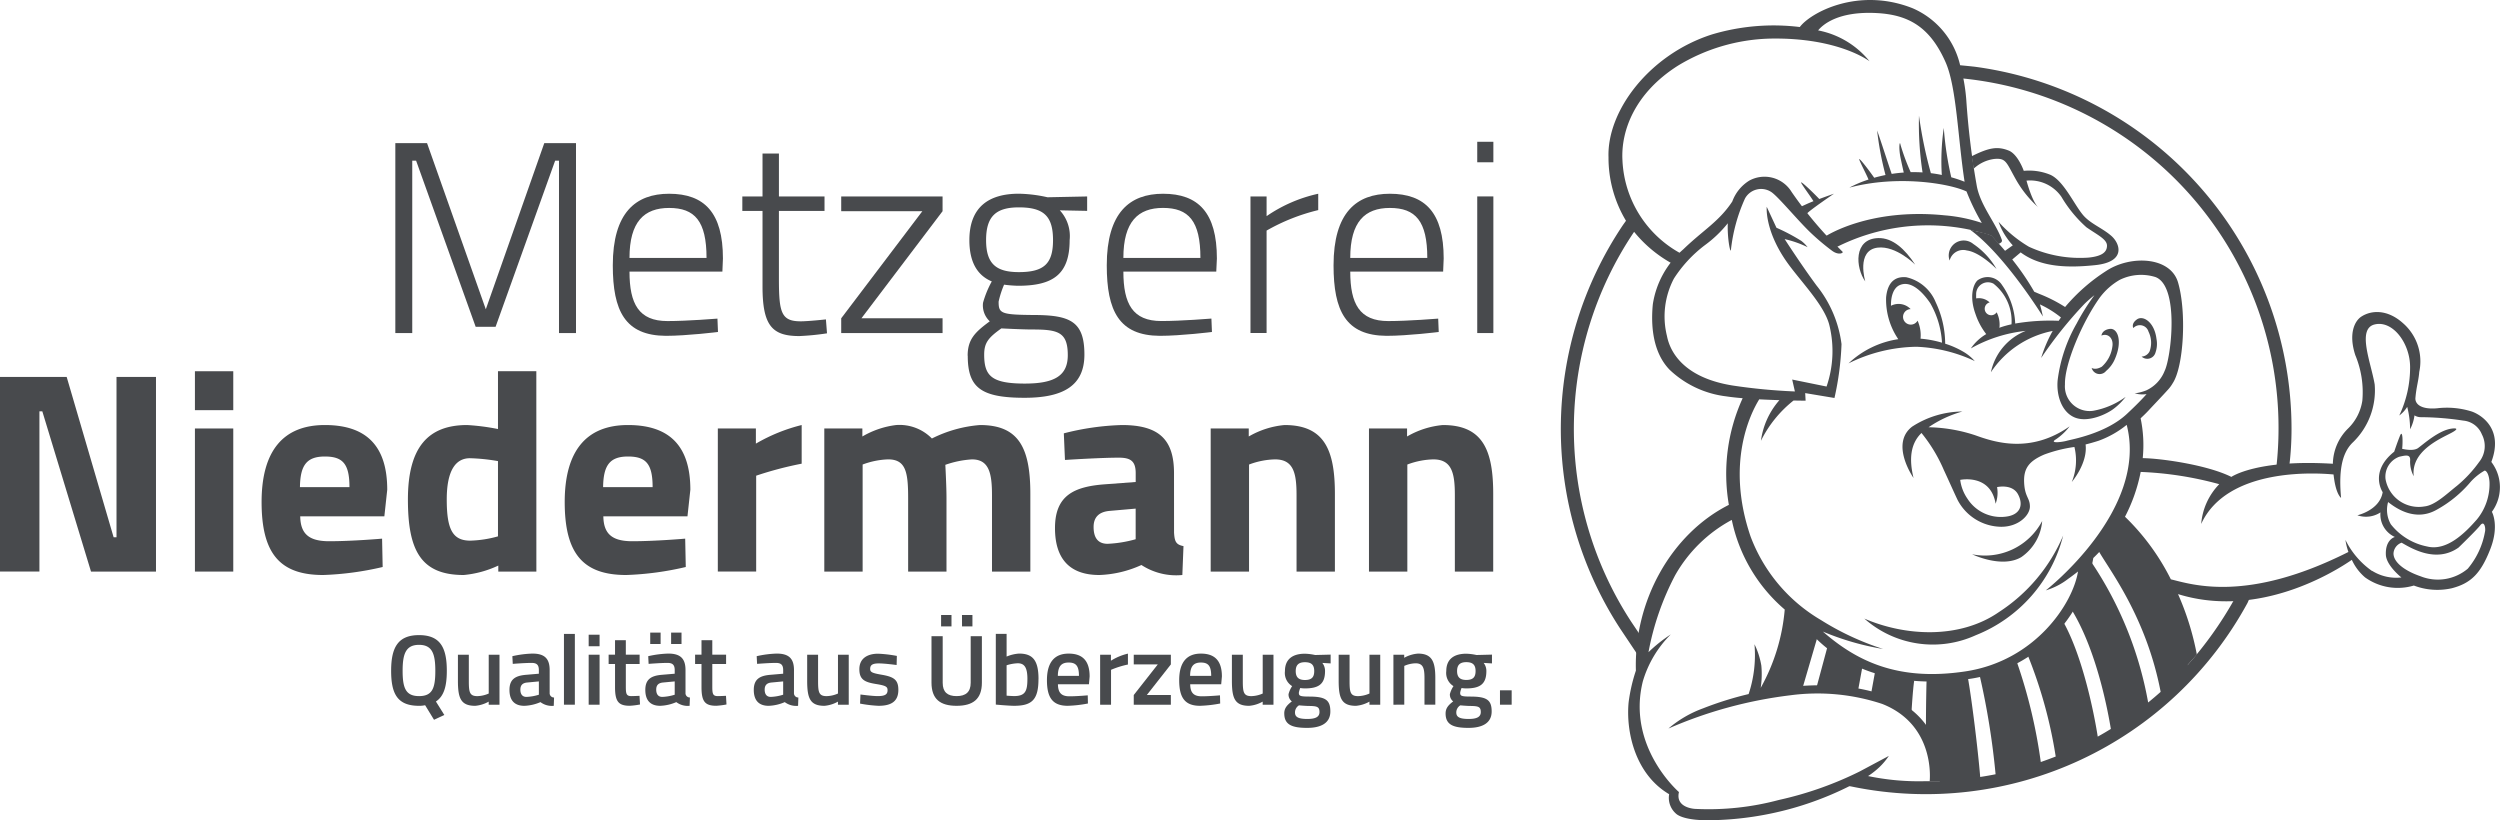 <svg xmlns="http://www.w3.org/2000/svg" xmlns:xlink="http://www.w3.org/1999/xlink" width="260" height="85.312" viewBox="0 0 260 85.312">
  <defs>
    <clipPath id="clip-path">
      <rect id="Rectangle_100" data-name="Rectangle 100" width="260" height="85.312" fill="#484a4d"/>
    </clipPath>
  </defs>
  <g id="Group_955" data-name="Group 955" transform="translate(-538 99.937)">
    <g id="Group_336" data-name="Group 336" transform="translate(538 -99.937)">
      <path id="Path_5509" data-name="Path 5509" d="M71.657,25.95h3.3l6.11,17.276,6.08-17.276h3.3V45.7H88.678V27.769h-.4L82.085,45.045H80.011L73.817,27.769h-.4V45.7h-1.76Z" transform="translate(-30.543 -11.061)" fill="#484a4d"/>
      <g id="Group_335" data-name="Group 335">
        <g id="Group_334" data-name="Group 334" clip-path="url(#clip-path)">
          <path id="Path_5510" data-name="Path 5510" d="M121.959,48.1l.057,1.392s-3.211.4-5.427.4c-4.234-.028-5.513-2.586-5.513-7.331,0-5.485,2.387-7.445,5.854-7.445,3.666,0,5.6,1.961,5.6,6.735l-.057,1.363h-9.661c0,3.353.966,5.143,3.949,5.143,2.075,0,5.2-.255,5.2-.255m-1.137-6.309c0-3.836-1.222-5.2-3.892-5.2-2.585,0-4.12,1.421-4.12,5.2Z" transform="translate(-47.345 -14.966)" fill="#484a4d"/>
          <path id="Path_5511" data-name="Path 5511" d="M138.357,33.8v7.018c0,3.552.227,4.462,2.273,4.462.8,0,2.615-.2,2.615-.2l.114,1.449a26.407,26.407,0,0,1-2.87.285c-2.813,0-3.837-1.052-3.837-5.143V33.8h-2.1V32.293h2.1V27.832h1.706v4.461H143.1V33.8Z" transform="translate(-57.35 -11.863)" fill="#484a4d"/>
          <path id="Path_5512" data-name="Path 5512" d="M152.477,35.607h10.541v1.535L154.579,48.28h8.439v1.535H152.477V48.28l8.438-11.138h-8.438Z" transform="translate(-64.991 -15.177)" fill="#484a4d"/>
          <path id="Path_5513" data-name="Path 5513" d="M175.4,51.962c0-1.733.8-2.472,2.3-3.58a2.259,2.259,0,0,1-.7-1.932,10.26,10.26,0,0,1,.91-2.216c-1.222-.512-2.331-1.648-2.331-4.291,0-3.466,2.046-4.831,5.144-4.831a14.4,14.4,0,0,1,2.983.37l4.121-.085v1.5l-2.842-.057a3.957,3.957,0,0,1,1.022,3.1c0,3.609-1.79,4.746-5.37,4.746a13.5,13.5,0,0,1-1.449-.114,9.9,9.9,0,0,0-.568,1.762c0,1.222.227,1.363,3.609,1.392,3.864,0,5.313.682,5.313,4.121,0,3.182-2.13,4.489-6.222,4.489-4.575,0-5.91-1.08-5.91-4.376m3.5-2.842c-1.365.967-1.791,1.507-1.791,2.729,0,2.216.767,3.011,4.234,3.011,3.126,0,4.461-.851,4.461-2.954,0-2.416-1.022-2.671-3.694-2.671-1.08,0-3.21-.114-3.21-.114m5.369-9.178c0-2.472-.937-3.409-3.551-3.409-2.387,0-3.41.937-3.41,3.409,0,2.444,1.023,3.325,3.41,3.325,2.614,0,3.551-.881,3.551-3.325" transform="translate(-74.764 -14.966)" fill="#484a4d"/>
          <path id="Path_5514" data-name="Path 5514" d="M211.494,48.1l.057,1.392s-3.211.4-5.427.4c-4.234-.028-5.512-2.586-5.512-7.331,0-5.485,2.387-7.445,5.853-7.445,3.665,0,5.6,1.961,5.6,6.735L212,43.21h-9.661c0,3.353.966,5.143,3.949,5.143,2.075,0,5.2-.255,5.2-.255m-1.137-6.309c0-3.836-1.222-5.2-3.892-5.2-2.585,0-4.12,1.421-4.12,5.2Z" transform="translate(-85.508 -14.966)" fill="#484a4d"/>
          <path id="Path_5515" data-name="Path 5515" d="M226.66,35.4h1.676v2.046a15.159,15.159,0,0,1,5.371-2.33v1.7a20.436,20.436,0,0,0-5.371,2.131V49.6H226.66Z" transform="translate(-96.611 -14.966)" fill="#484a4d"/>
          <path id="Path_5516" data-name="Path 5516" d="M252.6,48.1l.056,1.392s-3.211.4-5.427.4c-4.233-.028-5.512-2.586-5.512-7.331,0-5.485,2.387-7.445,5.854-7.445,3.665,0,5.6,1.961,5.6,6.735l-.057,1.363h-9.66c0,3.353.966,5.143,3.949,5.143,2.074,0,5.2-.255,5.2-.255m-1.137-6.309c0-3.836-1.222-5.2-3.892-5.2-2.586,0-4.12,1.421-4.12,5.2Z" transform="translate(-103.028 -14.966)" fill="#484a4d"/>
          <path id="Path_5517" data-name="Path 5517" d="M267.763,25.7h1.677v2.132h-1.677Zm0,5.683h1.677v14.21h-1.677Z" transform="translate(-114.13 -10.955)" fill="#484a4d"/>
          <path id="Path_5518" data-name="Path 5518" d="M0,68.328H6.935L11.817,85h.3V68.328h4.106v20.24H9.465L4.4,71.9H4.1V88.567H0Z" transform="translate(0 -29.124)" fill="#484a4d"/>
          <path id="Path_5519" data-name="Path 5519" d="M35.331,67.29h3.988v4.048H35.331Zm0,5.953h3.988V88.125H35.331Z" transform="translate(-15.059 -28.681)" fill="#484a4d"/>
          <path id="Path_5520" data-name="Path 5520" d="M59.948,88.86l.06,2.947a31.5,31.5,0,0,1-6.191.833c-4.495,0-6.4-2.232-6.4-7.59,0-5.3,2.233-8.007,6.578-8.007,4.376,0,6.489,2.233,6.489,6.727l-.3,2.767h-8.75c.03,1.786.863,2.59,3.006,2.59,2.441,0,5.507-.268,5.507-.268M56.555,83.5c0-2.411-.684-3.184-2.56-3.184-1.9,0-2.56.923-2.589,3.184Z" transform="translate(-20.211 -32.839)" fill="#484a4d"/>
          <path id="Path_5521" data-name="Path 5521" d="M87.292,88.125H83.333V87.5a10.72,10.72,0,0,1-3.6.982c-4.494,0-5.8-2.619-5.8-7.858,0-5.447,2.113-7.739,6.162-7.739A23.176,23.176,0,0,1,83.3,73.3V67.289h3.988ZM83.3,84.463V76.636a19.749,19.749,0,0,0-2.918-.3c-1.488,0-2.41,1.279-2.41,4.286,0,3.036.566,4.286,2.44,4.286a11.694,11.694,0,0,0,2.888-.446" transform="translate(-31.51 -28.681)" fill="#484a4d"/>
          <path id="Path_5522" data-name="Path 5522" d="M114.888,88.86l.06,2.947a31.5,31.5,0,0,1-6.19.833c-4.5,0-6.4-2.232-6.4-7.59,0-5.3,2.233-8.007,6.578-8.007,4.376,0,6.489,2.233,6.489,6.727l-.3,2.767h-8.75c.03,1.786.863,2.59,3.006,2.59,2.441,0,5.507-.268,5.507-.268M111.5,83.5c0-2.411-.685-3.184-2.56-3.184-1.9,0-2.56.923-2.589,3.184Z" transform="translate(-43.628 -32.839)" fill="#484a4d"/>
          <path id="Path_5523" data-name="Path 5523" d="M130.112,77.4h3.958v1.577a18.027,18.027,0,0,1,4.762-1.935v4.019a37.046,37.046,0,0,0-4.732,1.25v9.971h-3.989Z" transform="translate(-55.458 -32.839)" fill="#484a4d"/>
          <path id="Path_5524" data-name="Path 5524" d="M149.412,92.282V77.4h3.959v.833a9.121,9.121,0,0,1,3.512-1.191,4.722,4.722,0,0,1,3.72,1.4,13.428,13.428,0,0,1,5-1.4c4.047,0,5.238,2.382,5.238,7.173v8.067h-3.989V84.335c0-2.262-.3-3.721-2.083-3.721A10.149,10.149,0,0,0,162,81.18s.12,2.233.12,3.393v7.709h-3.988v-7.65c0-2.679-.238-4.019-2.083-4.019a8.246,8.246,0,0,0-2.65.536V92.282Z" transform="translate(-63.685 -32.838)" fill="#484a4d"/>
          <path id="Path_5525" data-name="Path 5525" d="M203.609,88.233c.059.893.178,1.25.982,1.4l-.119,3.006a6.621,6.621,0,0,1-4.256-1.041,11.464,11.464,0,0,1-4.376,1.041c-3.125,0-4.613-1.726-4.613-4.881,0-3.363,1.934-4.316,5.209-4.554l3.184-.238v-.923c0-1.279-.566-1.607-1.756-1.607-1.965,0-5.6.238-5.6.238l-.119-2.768a27.112,27.112,0,0,1,6.042-.864c3.87,0,5.418,1.518,5.418,5Zm-6.7-2.262c-1.041.09-1.667.6-1.667,1.667,0,1.042.387,1.756,1.459,1.756a12.728,12.728,0,0,0,2.916-.476V85.734Z" transform="translate(-81.508 -32.838)" fill="#484a4d"/>
          <path id="Path_5526" data-name="Path 5526" d="M219.448,92.282V77.4h3.959v.833a9.007,9.007,0,0,1,3.721-1.191c4.166,0,5.239,2.62,5.239,7.173v8.067h-3.989V84.335c0-2.262-.3-3.721-2.232-3.721a8.121,8.121,0,0,0-2.709.536V92.282Z" transform="translate(-93.537 -32.838)" fill="#484a4d"/>
          <path id="Path_5527" data-name="Path 5527" d="M248.138,92.282V77.4H252.1v.833a9,9,0,0,1,3.72-1.191c4.167,0,5.239,2.62,5.239,7.173v8.067H257.07V84.335c0-2.262-.3-3.721-2.233-3.721a8.121,8.121,0,0,0-2.709.536V92.282Z" transform="translate(-105.765 -32.838)" fill="#484a4d"/>
          <path id="Path_5528" data-name="Path 5528" d="M345.393,56.821a.806.806,0,1,1-.719-1.2,1.728,1.728,0,0,0-2.218-.246,6.855,6.855,0,0,0,1.278,3.458,9.109,9.109,0,0,1,.978-.075c.414,0,.977.056.977.056a3.675,3.675,0,0,0-.295-1.993" transform="translate(-145.967 -23.473)" fill="#484a4d"/>
          <path id="Path_5529" data-name="Path 5529" d="M360.209,55.505a.676.676,0,1,1-.729-1.025,1.62,1.62,0,0,0-1.564-.379,9.831,9.831,0,0,0,.545,2.124c.231.51.884,1.541.884,1.541s1.118-.453,1.127-.469a2.841,2.841,0,0,0-.262-1.791" transform="translate(-152.557 -23.027)" fill="#484a4d"/>
          <path id="Path_5530" data-name="Path 5530" d="M74.43,122.409a2.637,2.637,0,0,1-.634.063c-2.236,0-2.9-1.227-2.9-3.64,0-2.381.676-3.712,2.9-3.712s2.891,1.321,2.891,3.712c0,1.612-.3,2.642-1.134,3.193l.874,1.4-1.071.5Zm1.061-3.577c0-1.767-.322-2.7-1.695-2.7s-1.706.936-1.706,2.7c0,1.789.323,2.631,1.706,2.631s1.695-.811,1.695-2.631" transform="translate(-30.218 -49.068)" fill="#484a4d"/>
          <path id="Path_5531" data-name="Path 5531" d="M87.323,118.673v5.2H86.2v-.322a3.432,3.432,0,0,1-1.4.437c-1.487,0-1.8-.769-1.8-2.6v-2.714h1.134V121.4c0,1.154.073,1.581.884,1.581a3.083,3.083,0,0,0,1.185-.271v-4.034Z" transform="translate(-35.376 -50.583)" fill="#484a4d"/>
          <path id="Path_5532" data-name="Path 5532" d="M96.527,122.56a.447.447,0,0,0,.457.478l-.031.864a1.973,1.973,0,0,1-1.383-.385,4.592,4.592,0,0,1-1.674.385c-1.03,0-1.55-.571-1.55-1.654,0-1.1.6-1.476,1.716-1.57l1.341-.115v-.374c0-.571-.25-.749-.76-.749-.7,0-1.954.1-1.954.1l-.042-.8a10.72,10.72,0,0,1,2.09-.27c1.269,0,1.789.531,1.789,1.716Zm-2.33-1.082c-.478.041-.717.271-.717.738s.2.759.634.759a4.935,4.935,0,0,0,1.29-.228v-1.383Z" transform="translate(-39.362 -50.497)" fill="#484a4d"/>
          <rect id="Rectangle_98" data-name="Rectangle 98" width="1.134" height="7.361" transform="translate(58.651 65.927)" fill="#484a4d"/>
          <path id="Path_5533" data-name="Path 5533" d="M106.7,115.048h1.134v1.2H106.7Zm0,2.08h1.134v5.2H106.7Z" transform="translate(-45.478 -49.038)" fill="#484a4d"/>
          <path id="Path_5534" data-name="Path 5534" d="M112.108,118.519v2.288c0,.78.031,1.05.572,1.05.291,0,.852-.03.852-.03l.052.9a7.776,7.776,0,0,1-1.06.135c-1.175,0-1.539-.437-1.539-1.935v-2.412h-.666v-.967h.666V116.04h1.123v1.508h1.435v.967Z" transform="translate(-47.022 -49.462)" fill="#484a4d"/>
          <path id="Path_5535" data-name="Path 5535" d="M121.149,120.937a.448.448,0,0,0,.458.478l-.032.864a1.972,1.972,0,0,1-1.383-.385,4.588,4.588,0,0,1-1.674.385c-1.029,0-1.549-.571-1.549-1.654,0-1.1.6-1.476,1.716-1.57l1.341-.114v-.374c0-.571-.25-.749-.759-.749-.7,0-1.955.1-1.955.1l-.041-.8a10.7,10.7,0,0,1,2.09-.271c1.269,0,1.788.531,1.788,1.717Zm-3.67-6.27h1.081v1.185h-1.081Zm1.341,5.189c-.479.041-.717.27-.717.738s.2.759.633.759a4.935,4.935,0,0,0,1.29-.228v-1.383Zm.832-5.189h1.082v1.185h-1.082Z" transform="translate(-49.856 -48.875)" fill="#484a4d"/>
          <path id="Path_5536" data-name="Path 5536" d="M127.781,118.519v2.288c0,.78.031,1.05.572,1.05.291,0,.852-.03.852-.03l.052.9a7.776,7.776,0,0,1-1.06.135c-1.175,0-1.539-.437-1.539-1.935v-2.412h-.666v-.967h.666V116.04h1.123v1.508h1.435v.967Z" transform="translate(-53.702 -49.462)" fill="#484a4d"/>
          <path id="Path_5537" data-name="Path 5537" d="M140.808,122.56a.447.447,0,0,0,.457.478l-.03.864a1.976,1.976,0,0,1-1.383-.385,4.591,4.591,0,0,1-1.674.385c-1.03,0-1.55-.571-1.55-1.654,0-1.1.6-1.476,1.716-1.57l1.341-.115v-.374c0-.571-.249-.749-.759-.749-.7,0-1.954.1-1.954.1l-.042-.8a10.716,10.716,0,0,1,2.09-.27c1.269,0,1.79.531,1.79,1.716Zm-2.33-1.082c-.478.041-.717.271-.717.738s.2.759.634.759a4.928,4.928,0,0,0,1.289-.228v-1.383Z" transform="translate(-58.235 -50.497)" fill="#484a4d"/>
          <path id="Path_5538" data-name="Path 5538" d="M150.629,118.673v5.2h-1.123v-.322a3.432,3.432,0,0,1-1.4.437c-1.488,0-1.8-.769-1.8-2.6v-2.714h1.134V121.4c0,1.154.073,1.581.884,1.581a3.083,3.083,0,0,0,1.185-.271v-4.034Z" transform="translate(-62.36 -50.583)" fill="#484a4d"/>
          <path id="Path_5539" data-name="Path 5539" d="M159.64,119.666s-1.227-.166-1.852-.166-.9.146-.9.572c0,.344.219.437,1.238.613,1.247.219,1.694.531,1.694,1.57,0,1.216-.769,1.654-2.059,1.654a13.613,13.613,0,0,1-1.924-.23l.042-.946s1.247.166,1.778.166c.749,0,1.04-.156,1.04-.613,0-.364-.176-.479-1.206-.645-1.144-.188-1.727-.437-1.727-1.539,0-1.175.916-1.612,1.946-1.612a13.392,13.392,0,0,1,1.954.23Z" transform="translate(-66.391 -50.505)" fill="#484a4d"/>
          <path id="Path_5540" data-name="Path 5540" d="M171.452,119.91c.957,0,1.466-.427,1.466-1.383v-4.845h1.165v4.824c0,1.716-.925,2.413-2.631,2.413s-2.61-.7-2.61-2.413v-4.824h1.165v4.845c0,.967.5,1.383,1.445,1.383m-1.612-8.434h1.082v1.185H169.84Zm2.173,0H173.1v1.185h-1.082Z" transform="translate(-71.967 -47.515)" fill="#484a4d"/>
          <path id="Path_5541" data-name="Path 5541" d="M184.933,119.592c0,2.153-.676,2.787-2.537,2.787-.551,0-1.9-.125-1.9-.125V114.9h1.123v2.36a3.972,3.972,0,0,1,1.3-.312c1.414,0,2.018.7,2.018,2.642m-1.154,0c0-1.174-.3-1.633-1-1.633a4.273,4.273,0,0,0-1.165.208v3.161s.573.042.781.042c1.154,0,1.383-.509,1.383-1.779" transform="translate(-76.932 -48.976)" fill="#484a4d"/>
          <path id="Path_5542" data-name="Path 5542" d="M194.012,122.818l.02.843a12.932,12.932,0,0,1-2.1.239c-1.56,0-2.163-.831-2.163-2.662,0-1.9.821-2.766,2.256-2.766,1.456,0,2.183.76,2.183,2.381l-.072.811h-3.224c.011.832.323,1.249,1.186,1.249.821,0,1.914-.1,1.914-.1m-.915-2.027c0-1.04-.312-1.384-1.071-1.384s-1.113.385-1.123,1.384Z" transform="translate(-80.887 -50.497)" fill="#484a4d"/>
          <path id="Path_5543" data-name="Path 5543" d="M199.409,118.588h1.123v.624a5.818,5.818,0,0,1,1.768-.738v1.134a9.19,9.19,0,0,0-1.757.55v3.63h-1.134Z" transform="translate(-84.995 -50.497)" fill="#484a4d"/>
          <path id="Path_5544" data-name="Path 5544" d="M205.5,118.673h3.859v1.009l-2.5,3.182h2.5v1.009H205.5v-1.009l2.5-3.183h-2.5Z" transform="translate(-87.59 -50.582)" fill="#484a4d"/>
          <path id="Path_5545" data-name="Path 5545" d="M217.982,122.818l.021.843a12.955,12.955,0,0,1-2.1.239c-1.559,0-2.163-.831-2.163-2.662,0-1.9.822-2.766,2.257-2.766,1.456,0,2.184.76,2.184,2.381l-.073.811h-3.223c.01.832.322,1.249,1.185,1.249.822,0,1.913-.1,1.913-.1m-.915-2.027c0-1.04-.313-1.384-1.071-1.384s-1.113.385-1.123,1.384Z" transform="translate(-91.104 -50.497)" fill="#484a4d"/>
          <path id="Path_5546" data-name="Path 5546" d="M227.614,118.673v5.2h-1.123v-.322a3.435,3.435,0,0,1-1.4.437c-1.488,0-1.8-.769-1.8-2.6v-2.714h1.134V121.4c0,1.154.073,1.581.884,1.581a3.084,3.084,0,0,0,1.186-.271v-4.034Z" transform="translate(-95.173 -50.583)" fill="#484a4d"/>
          <path id="Path_5547" data-name="Path 5547" d="M232.783,124.709c0-.531.26-.853.79-1.258a.9.9,0,0,1-.343-.759,2.744,2.744,0,0,1,.374-.831,1.6,1.6,0,0,1-.749-1.561c0-1.31.884-1.809,2.08-1.809a5.63,5.63,0,0,1,1.06.135l1.612-.041v.915l-.863-.051a1.35,1.35,0,0,1,.281.852c0,1.414-.738,1.8-2.121,1.8a3.291,3.291,0,0,1-.458-.042,2.175,2.175,0,0,0-.145.489c0,.332.114.4,1.123.4,1.643.011,2.153.353,2.153,1.55,0,1.227-1.009,1.706-2.4,1.706-1.57,0-2.391-.312-2.391-1.5m1.529-.842a.863.863,0,0,0-.415.738c0,.479.343.676,1.289.676.843,0,1.258-.208,1.258-.717,0-.563-.27-.624-1.113-.635-.322,0-1.019-.063-1.019-.063M235.9,120.3c0-.624-.271-.925-.967-.925-.665,0-.957.3-.957.925s.292.925.957.925c.7,0,.967-.291.967-.925" transform="translate(-99.221 -50.505)" fill="#484a4d"/>
          <path id="Path_5548" data-name="Path 5548" d="M246.966,118.673v5.2h-1.123v-.322a3.432,3.432,0,0,1-1.4.437c-1.487,0-1.8-.769-1.8-2.6v-2.714h1.134V121.4c0,1.154.072,1.581.884,1.581a3.087,3.087,0,0,0,1.185-.271v-4.034Z" transform="translate(-103.422 -50.583)" fill="#484a4d"/>
          <path id="Path_5549" data-name="Path 5549" d="M252.569,123.786v-5.2h1.123v.322a3.455,3.455,0,0,1,1.435-.437c1.446,0,1.8.822,1.8,2.528v2.786H255.8V121.03c0-1.039-.137-1.55-.927-1.55a3.129,3.129,0,0,0-1.174.271v4.034Z" transform="translate(-107.654 -50.497)" fill="#484a4d"/>
          <path id="Path_5550" data-name="Path 5550" d="M262.028,124.709c0-.531.259-.853.789-1.258a.9.9,0,0,1-.343-.759,2.744,2.744,0,0,1,.374-.831,1.6,1.6,0,0,1-.749-1.561c0-1.31.885-1.809,2.08-1.809a5.632,5.632,0,0,1,1.06.135l1.612-.041v.915l-.864-.051a1.347,1.347,0,0,1,.281.852c0,1.414-.738,1.8-2.121,1.8a3.291,3.291,0,0,1-.458-.042,2.171,2.171,0,0,0-.146.489c0,.332.115.4,1.123.4,1.643.011,2.153.353,2.153,1.55,0,1.227-1.01,1.706-2.4,1.706-1.571,0-2.391-.312-2.391-1.5m1.528-.842a.863.863,0,0,0-.416.738c0,.479.343.676,1.289.676.843,0,1.259-.208,1.259-.717,0-.563-.27-.624-1.113-.635-.322,0-1.019-.063-1.019-.063m1.59-3.567c0-.624-.27-.925-.967-.925-.666,0-.957.3-.957.925s.291.925.957.925c.7,0,.967-.291.967-.925" transform="translate(-111.686 -50.505)" fill="#484a4d"/>
          <rect id="Rectangle_99" data-name="Rectangle 99" width="1.216" height="1.497" transform="translate(155.997 71.792)" fill="#484a4d"/>
          <path id="Path_5551" data-name="Path 5551" d="M319.387,74a8.768,8.768,0,0,0-2.142-1.278,12.342,12.342,0,0,0-2.048-.676l.394-2.161a14.627,14.627,0,0,0,1.841.489c1.354.263,2.238.375,2.238.375-.151.978-.283,3.252-.283,3.252m-5.112-4.642A10.136,10.136,0,0,1,312,68.226c-.461-.3-1.353-.977-1.353-.977l-1.109,4.116s1.647.013,2.444.094c1.108.114,1.86.263,1.86.263Zm-7.366-5.581a19.2,19.2,0,0,1-.958,5.111,15.513,15.513,0,0,1-1.485,2.97s.94-.169,1.861-.282c.7-.085,1.768-.169,1.768-.169l1.5-5.131s-.864-1.014-1.353-1.635c-.175-.223-.452-.265-.657-.4-.386-.244-.677-.469-.677-.469m46.022-1.391a38.861,38.861,0,0,1-4.848,6.8,32.828,32.828,0,0,0-3.721-10.655,14.424,14.424,0,0,0-3.383-4.115,13.381,13.381,0,0,1-1.071,1.578c-.569.7-1.1,1.24-1.1,1.24,1.11,2,4.968,6.836,6.489,14.723q-.64.57-1.3,1.107a38.205,38.205,0,0,0-5.918-14.618s-.056.282-.367,1.352a16.319,16.319,0,0,1-1.663,3.637c2.632,4.3,3.774,10.6,4.069,12.378-.449.277-.9.546-1.364.8-.4-2.57-1.577-8.286-3.522-11.827a14.748,14.748,0,0,1-1.917,2.029c-.869.719-1.832,1.353-1.832,1.353a47.817,47.817,0,0,1,2.9,10.514q-.769.3-1.553.573a53.869,53.869,0,0,0-2.5-10.438s-1.133.522-1.889.818a19.783,19.783,0,0,1-1.973.592,78.8,78.8,0,0,1,1.662,10.3q-.795.159-1.6.281c-.231-2.83-.885-8.143-1.293-10.388,0,0-.968.149-2.123.225s-2.161.075-2.161.075-.066,2.226-.066,4.858A6.414,6.414,0,0,1,322.042,78a9.975,9.975,0,0,1,.282,3.242c-.4.013-1,0-1.409,0a25.906,25.906,0,0,1-6.2-.564l-1.014.535-.958.508.517.1A38.069,38.069,0,0,0,354.332,62.7l.241-.547s-1.609.174-1.641.231m-57.555-36.03a11.6,11.6,0,0,1-6.054-9.682c-.172-3.063,1.277-6.991,5.766-9.839a19.367,19.367,0,0,1,9.584-2.819c7.124-.138,10.348,2.36,10.348,2.36a9.084,9.084,0,0,0-5.349-3.213c.449-.555,2.036-2.028,6.136-1.8,3.235.182,5.495,1.41,7.13,5.131,1.139,2.6,1.272,7.92,1.966,12.408a14.544,14.544,0,0,0-1.383-.462,32.917,32.917,0,0,1-.779-5.136,23.832,23.832,0,0,0-.206,4.894q-.578-.119-1.137-.186a44.85,44.85,0,0,1-1.238-5.979,33.669,33.669,0,0,0,.372,5.9c-.423-.026-.836-.034-1.234-.025a22.05,22.05,0,0,1-1.055-2.84c-.086-.53-.229.255.014,1.413.137.656.249,1.151.32,1.464-.436.032-.857.08-1.255.143-.322-.917-1.133-3.464-1.516-4.519a32.325,32.325,0,0,0,.874,4.635c-.422.085-.814.182-1.175.285-.479-.693-1.783-2.421-1.529-1.814.239.575.69,1.4.938,2a11.648,11.648,0,0,0-1.994.842c5.029-1.343,10.437-.43,12.187.4a22.667,22.667,0,0,0,1.589,3.27,16.233,16.233,0,0,0-3.872-.791c-7.865-.8-12.361,2.171-12.361,2.171l1.141,1.127A21.109,21.109,0,0,1,325.5,23.9c.051.01.129.067.178.077a14.525,14.525,0,0,1,1.982.517c.376.376.489.555.79.874a1.156,1.156,0,0,0,.252-.151.251.251,0,0,0,.086-.243c-.583-1.72-2.232-3.572-2.613-5.631a82.035,82.035,0,0,1-1.089-8.9,18.784,18.784,0,0,0-.307-2.277A36.516,36.516,0,0,1,357.555,44.6a36.056,36.056,0,0,1-.219,3.926l1.346-.13a31.87,31.87,0,0,0,.225-3.8A38.006,38.006,0,0,0,326.15,6.965c-.423-.058-1.235-.133-1.708-.18A8.553,8.553,0,0,0,319.5.857c-5.681-2.251-10.642.479-11.732,1.954a22.421,22.421,0,0,0-9.139.772c-6.5,2.079-10.926,7.936-10.756,12.777a12.694,12.694,0,0,0,1.818,6.6l-.309.433a38.025,38.025,0,0,0-.3,41.978l1.8,2.692.3-1.992-.97-1.445a36.674,36.674,0,0,1,.313-40.5l.01-.017a13.352,13.352,0,0,0,3.929,3.287Zm14.412-5.662c-.535-.569-2.194-2.182-1.84-1.6.327.532.9,1.285,1.239,1.832-.566.22-1,.437-1.246.544-.1.042.564.746.564.746.323-.376,2.819-2.071,2.819-2.071s-.734.255-1.537.554" transform="translate(-120.588)" fill="#484a4d"/>
          <path id="Path_5552" data-name="Path 5552" d="M338.866,44.145c1.917-.221,3.894,1.771,3.894,1.771-1.075-1.635-2.352-2.8-3.837-2.763-2.608.067-2.368,3.1-1.354,4.51,0,0-.987-3.254,1.3-3.518" transform="translate(-143.579 -18.393)" fill="#484a4d"/>
          <path id="Path_5553" data-name="Path 5553" d="M355.09,44.649c1.387.16,3.11,1.927,3.11,1.927a7.91,7.91,0,0,0-2.416-2.6,1.557,1.557,0,0,0-2.462,1.724,1.453,1.453,0,0,1,1.768-1.055" transform="translate(-150.561 -18.603)" fill="#484a4d"/>
          <path id="Path_5554" data-name="Path 5554" d="M362.569,98.2a5.05,5.05,0,0,0,2.18-3.759,6.734,6.734,0,0,1-7.291,3.458s3.082,1.5,5.112.3" transform="translate(-152.361 -40.255)" fill="#484a4d"/>
          <path id="Path_5555" data-name="Path 5555" d="M337.937,105.71a10.741,10.741,0,0,0,11.576,1.729,15.146,15.146,0,0,0,9.1-10.373,17.716,17.716,0,0,1-6.691,7.967c-4.134,2.857-9.809,2.482-13.98.677" transform="translate(-144.041 -41.373)" fill="#484a4d"/>
          <path id="Path_5556" data-name="Path 5556" d="M387.5,61.666a.885.885,0,0,0,1.447-.432,2.7,2.7,0,0,0,.1-1.41c-.213-1.755-1.391-2.48-2.031-2.029s-.376.9-.376.9a.932.932,0,0,1,1.578.377,2.6,2.6,0,0,1,.113,2.047.978.978,0,0,1-.827.545" transform="translate(-164.773 -24.579)" fill="#484a4d"/>
          <path id="Path_5557" data-name="Path 5557" d="M380.162,63.554c-.67.38-1.031.109-1.031.109a.856.856,0,0,0,1.5.321,3.305,3.305,0,0,0,.942-1.3c.791-1.866.244-3.187-.57-3.073s-.854.693-.854.693c.7-.285,1.292.3,1.131,1.183a3.392,3.392,0,0,1-1.113,2.071" transform="translate(-161.599 -25.404)" fill="#484a4d"/>
          <path id="Path_5558" data-name="Path 5558" d="M348.208,58.992a4.832,4.832,0,0,0-1.24-1.015,9.091,9.091,0,0,0-1.857-.817,10.163,10.163,0,0,0-.981-4.3,4.332,4.332,0,0,0-3.063-2.612c-.6-.053-1.9-.02-2.1,2.1a7.317,7.317,0,0,0,1.265,4.342,9.576,9.576,0,0,0-5.174,2.518,16.322,16.322,0,0,1,7.065-1.729,15.634,15.634,0,0,1,6.089,1.5M340.6,56.651c-1.483-2.241-1.435-5.014-.247-5.571,1.131-.53,2.33.583,3.2,1.86a9.222,9.222,0,0,1,1.227,4.115,10.9,10.9,0,0,0-4.175-.4" transform="translate(-142.812 -21.415)" fill="#484a4d"/>
          <path id="Path_5559" data-name="Path 5559" d="M330.686,35.336c3.616,2.616,7.575,9.025,7.575,9.025-.086-.389-.179-.822-.311-1.258a10.487,10.487,0,0,1,2.186,1.357c-.078.116-.158.231-.232.347a21.573,21.573,0,0,0-4.524.286,7.444,7.444,0,0,0-1.367-4,1.779,1.779,0,0,0-2.556-.489c-.47.451-.854,1.719-.207,3.5a7.051,7.051,0,0,0,1.115,2.087,5.042,5.042,0,0,0-1.6,1.492,14.659,14.659,0,0,1,5.711-1.826,5.936,5.936,0,0,0-3.623,4.3,10.006,10.006,0,0,1,6.425-4.294,14.181,14.181,0,0,0-1.2,2.809,42.966,42.966,0,0,1,4.51-5.628,13.2,13.2,0,0,1,1.032-.9,23.23,23.23,0,0,0-1.849,2.945A15.752,15.752,0,0,0,339.792,51c-.141,1.578.423,3.3,1.776,3.862s3.309-.316,4.087-.93a6.555,6.555,0,0,0,1.212-1.213,8.149,8.149,0,0,1-3.382,1.448,2.567,2.567,0,0,1-2.931-2.744c-.057-2.086,1.767-6.427,3.615-9.02a6.819,6.819,0,0,1,2.078-1.852,5.025,5.025,0,0,1,3.721-.291c2.514.953,1.627,8.4.954,9.753a3.725,3.725,0,0,1-1.912,2.031,4.937,4.937,0,0,1-1.212.31l.422.084a3.029,3.029,0,0,0,.823-.006c-.394.445-1.033,1.115-2.063,2.074-2.18,2.029-5.713,2.631-6.239,2.78s-1.88.3-1.127-.15a6.13,6.13,0,0,0,1.428-1.353c-4.059,2.856-7.761,1.672-9.791.939a16.364,16.364,0,0,0-4.88-.843,11.812,11.812,0,0,1,3.527-1.638,9.724,9.724,0,0,0-5.243,1.578c-2.33,1.8.151,5.337.151,5.337-.473-1.926-.336-3.559.827-4.68a16.267,16.267,0,0,1,2.325,3.852c.565,1.215,1.083,2.389,1.433,3.12a5.185,5.185,0,0,0,4.51,2.782c1.823.018,3.007-1.2,3.007-2.105s-.527-.977-.6-2.48.526-2.256,2.1-2.931a14.777,14.777,0,0,1,3.129-.783,5.926,5.926,0,0,1-.273,3.638s1.675-1.943,1.435-3.9c.407-.1.851-.226,1.347-.383a10.134,10.134,0,0,0,2.928-1.656c2.289,8.89-8.416,17.216-8.416,17.216a7.224,7.224,0,0,0,2.33-1.2c.358-.251.694-.508,1.022-.765-.515,3.285-4.412,9.283-11.7,10.387-7.093,1.075-11.386-1.13-14.833-4.139a27.638,27.638,0,0,0,6.264,1.809,28.346,28.346,0,0,1-6.464-3.008,16.994,16.994,0,0,1-7.33-8.72c-2.591-7.62.011-12.778.911-14.235.723.038,1.444.066,2.1.086a7.991,7.991,0,0,0-1.923,4.227,12.276,12.276,0,0,1,3.392-4.189c.761.015,1.255.017,1.255.017l-.044-.789,3.044.508a30.188,30.188,0,0,0,.734-5.6,12.16,12.16,0,0,0-2.593-6.091c-1.557-2.1-3.319-4.831-3.319-4.831a10.783,10.783,0,0,1,2.385.84,3.64,3.64,0,0,0-.646-.65,19.877,19.877,0,0,0-2.593-1.372l-1.013-2.179s-.227,2.348,1.97,5.566c1.392,2.039,4.077,4.653,4.564,6.827a11.341,11.341,0,0,1-.311,6.3l-3.575-.728.282,1.24a59.7,59.7,0,0,1-6.458-.616c-4.987-.794-6.5-3.383-6.845-5.146a8.454,8.454,0,0,1,.725-5.987,13.532,13.532,0,0,1,3.215-3.465,12.37,12.37,0,0,0,2.383-2.277c-.06,1.618.278,3.172.327,2.776a17.517,17.517,0,0,1,1.465-5.356,1.915,1.915,0,0,1,2.671-.71c.707.407,2.9,3.108,4.264,4.374A24.36,24.36,0,0,0,316.3,37.5c.713.545,1.24.244,1.127.131-.4-.4-1.748-1.767-1.748-1.767a41.031,41.031,0,0,1-3.552-4.453,3.3,3.3,0,0,0-4.4-1.185,4.282,4.282,0,0,0-1.771,2.175c-1.393,2.107-3.021,2.966-5.107,4.985a9.411,9.411,0,0,0-3.156,5.694c-.208,2.1-.056,4.961,1.747,6.821a10.331,10.331,0,0,0,5.863,2.763c.5.077,1.092.141,1.732.195A18.928,18.928,0,0,0,305.6,63.95c-5.976,3.012-9.883,9.971-9.669,17.238a17.373,17.373,0,0,0-.753,3.271c-.3,3.021.639,7.479,4.211,9.583a2.184,2.184,0,0,0,.789,2.086c.149.109.916.667,3.532.621a33.342,33.342,0,0,0,16.443-4.642,8.5,8.5,0,0,0,1.109-.884,7.022,7.022,0,0,0,.977-1.165L319.2,91.68a36.572,36.572,0,0,1-8.39,2.959,28.286,28.286,0,0,1-8.739.93c-.554-.041-2-.328-1.662-1.748,0,0-5.447-4.7-3.76-11.5h0a11.436,11.436,0,0,1,2.914-4.9,15.41,15.41,0,0,0-2.323,1.852,28.182,28.182,0,0,1,2.773-8,14.8,14.8,0,0,1,5.891-5.758,16.721,16.721,0,0,0,5.506,9.323,20.182,20.182,0,0,1-2.5,8.146,9.513,9.513,0,0,0,.067-2.316,8.065,8.065,0,0,0-.714-2.223,12.854,12.854,0,0,1-.608,5.183,35.141,35.141,0,0,0-4.741,1.486,11.665,11.665,0,0,0-3.6,2.1,45.185,45.185,0,0,1,12.7-3.462,21.364,21.364,0,0,1,9.546.906c5.6,2.218,4.923,8.043,4.923,8.043h1.2a8.313,8.313,0,0,0-5-8.569c-3.609-1.609-8.286-1.727-12.8-.955,1.91-2.708,2.266-6.559,2.33-7.719.382.266.439.33.732.5l.335.206s4.285,7.292,16.165,6.014A15.3,15.3,0,0,0,343.5,69.479a18.005,18.005,0,0,0,2.75-3.375c5.7,5.3,6.873,14.716,6.873,14.716l1.147-1.3a28.565,28.565,0,0,0-1.957-6.288c8.4,2.608,16.287-2.328,18.076-3.564a5.288,5.288,0,0,0,1.376,1.827,5.837,5.837,0,0,0,5.074.846,6.853,6.853,0,0,0,3.946.282c2.029-.527,3.026-1.579,4-4.059s.169-3.89.169-3.89a4.324,4.324,0,0,0-.057-5.187c1.278-3.382-.977-4.867-2.029-5.242a8.6,8.6,0,0,0-3.608-.339c-1.769.156-2.331-.507-2.255-1.109.094-1.1.334-1.812.395-2.668a5.262,5.262,0,0,0-1.691-5.074c-1.635-1.466-3.307-1.357-4.341-.676-.658.433-1.359,1.731-.62,4a10,10,0,0,1,.733,4.735,5.088,5.088,0,0,1-1.465,2.876,5.268,5.268,0,0,0-1.6,3.686c-7.928-.483-10.556,1.368-10.556,1.368-2.513-1.256-7.341-1.93-9.218-1.952a13.609,13.609,0,0,0-.219-4.143c.3-.282.6-.567.864-.856.539-.583,1.472-1.551,2.033-2.182a3.644,3.644,0,0,0,.433-.6c1.151-1.717,1.467-7.39.563-10.486-.789-2.706-4.961-2.875-7.5-1.184a18.931,18.931,0,0,0-4.247,3.733,15.28,15.28,0,0,0-2.687-1.365l-.523-.224a26.272,26.272,0,0,0-2.288-3.353l.877-.738c2.154,1.612,5.111,1.6,7.74,1.327,3.27-.338,2.593-2.254,1.691-3.043s-2.044-1.211-2.818-2.029c-.959-1.016-2.058-3.637-3.5-4.314a5.775,5.775,0,0,0-2.791-.422s-.6-1.732-1.578-2.114c-1.156-.452-2.029-.31-3.834.592l.2,1.3a3.876,3.876,0,0,1,2.142-1.014c1.24-.113,1.24.338,2.255,2.142a11.592,11.592,0,0,0,2.368,2.931c-.676-.563-1.269-2.819-1.269-2.819a3.95,3.95,0,0,1,3.636,1.691,13.3,13.3,0,0,0,2.593,3.157c1.127.789,2.142,1.24,2.142,1.916s-.53,1.1-1.917,1.24a12.668,12.668,0,0,1-6.2-1.127,13.313,13.313,0,0,1-3.157-2.593,6.642,6.642,0,0,0,.878,1.7,6.308,6.308,0,0,0,.6.745l-.806.57c-.343-.406-.562-.645-.562-.645l-.827-.94a7.445,7.445,0,0,0-1.015-.319c-.451-.094-1.26-.287-1.26-.287m1.959,10.689a6.187,6.187,0,0,1-1.3-3.956,1.228,1.228,0,0,1,1.8-1.127,4.956,4.956,0,0,1,1.877,4.229,9.115,9.115,0,0,0-2.382.854m1.707,19.158a4.116,4.116,0,0,1-3.909-1.878,4.449,4.449,0,0,1-.752-1.955s3.157-.676,3.683,2.481a3.322,3.322,0,0,0,.151-1.729s1.578-.375,2.18.752.225,2.179-1.354,2.329m38.167,5.638a8.549,8.549,0,0,1-2.763-3.232,6.825,6.825,0,0,0,.309,1.259c-10.522,5.3-16.2,3.395-18.465,2.844a23.912,23.912,0,0,0-4.769-6.509,17.292,17.292,0,0,0,1.631-4.66A36.017,36.017,0,0,1,356.6,61.8a6.7,6.7,0,0,0-1.879,4.134c2.717-5.913,12.009-5.313,13.766-5.143.021.2.048.4.083.613.245,1.522.7,1.823.7,1.823-.225-2.48-.038-4.586,1.24-5.788a7.514,7.514,0,0,0,2.255-6.013c-.376-2.255-1.879-5.788,0-6.239s3.683,1.955,3.683,4.435a11.607,11.607,0,0,1-1.127,5.036,3.18,3.18,0,0,0,.827-.9,9.584,9.584,0,0,1,.3,2.331,4.222,4.222,0,0,0,.455-1.445,1.238,1.238,0,0,0,.6.186,30.279,30.279,0,0,1,4.471.357,2.3,2.3,0,0,1,1.936,1.429,2.632,2.632,0,0,1-.282,2.875,13.088,13.088,0,0,1-2.311,2.481c-1.071.845-2.274,2.03-3.383,2.142a3.5,3.5,0,0,1-4.04-2.837,2.2,2.2,0,0,1,1.428-2.33c.676-.15,1.2-.3,1.127.45a3.227,3.227,0,0,0,.376,1.579c-.3-2.631,2.78-3.908,3.908-4.51s.075-.45.075-.45c-1.353.15-3.007,1.653-3.532,2.029s-1.655.075-1.655.075c.075-.6.076-2.1-.225-1.354s-.6,1.654-.6,1.654c-2.631,2.1-1.2,4.21-1.2,4.21-.3,1.878-2.63,2.405-2.63,2.405a2.742,2.742,0,0,0,2.4-.3,2.564,2.564,0,0,0,1.5,2.556s-1,.244-.939,1.842c.04,1.126,1.616,2.367,1.616,2.367a4.727,4.727,0,0,1-3.025-.676M384.245,66.7a8.152,8.152,0,0,1-1.8,3.891,4.843,4.843,0,0,1-4.905.789c-1.8-.62-2.818-1.522-2.818-2.368a1.256,1.256,0,0,1,.845-1.127c1.071.62,3.608,2.142,5.92.508,0,0,1.861-1.8,2.255-2.312s.564.169.508.62m-.9-1.184c-1.184,1.353-3.1,3.27-5.13,2.762a6.368,6.368,0,0,1-3.778-2.311,3.015,3.015,0,0,1-.282-2.311c.79.62,2.819,2.086,5.074.789a12.4,12.4,0,0,0,3.5-2.875,5.817,5.817,0,0,1,1.466-1.184c.169,0,.451.338.507,1.184a5.8,5.8,0,0,1-1.353,3.946" transform="translate(-125.798 -11.445)" fill="#484a4d"/>
        </g>
      </g>
    </g>
  </g>
</svg>
